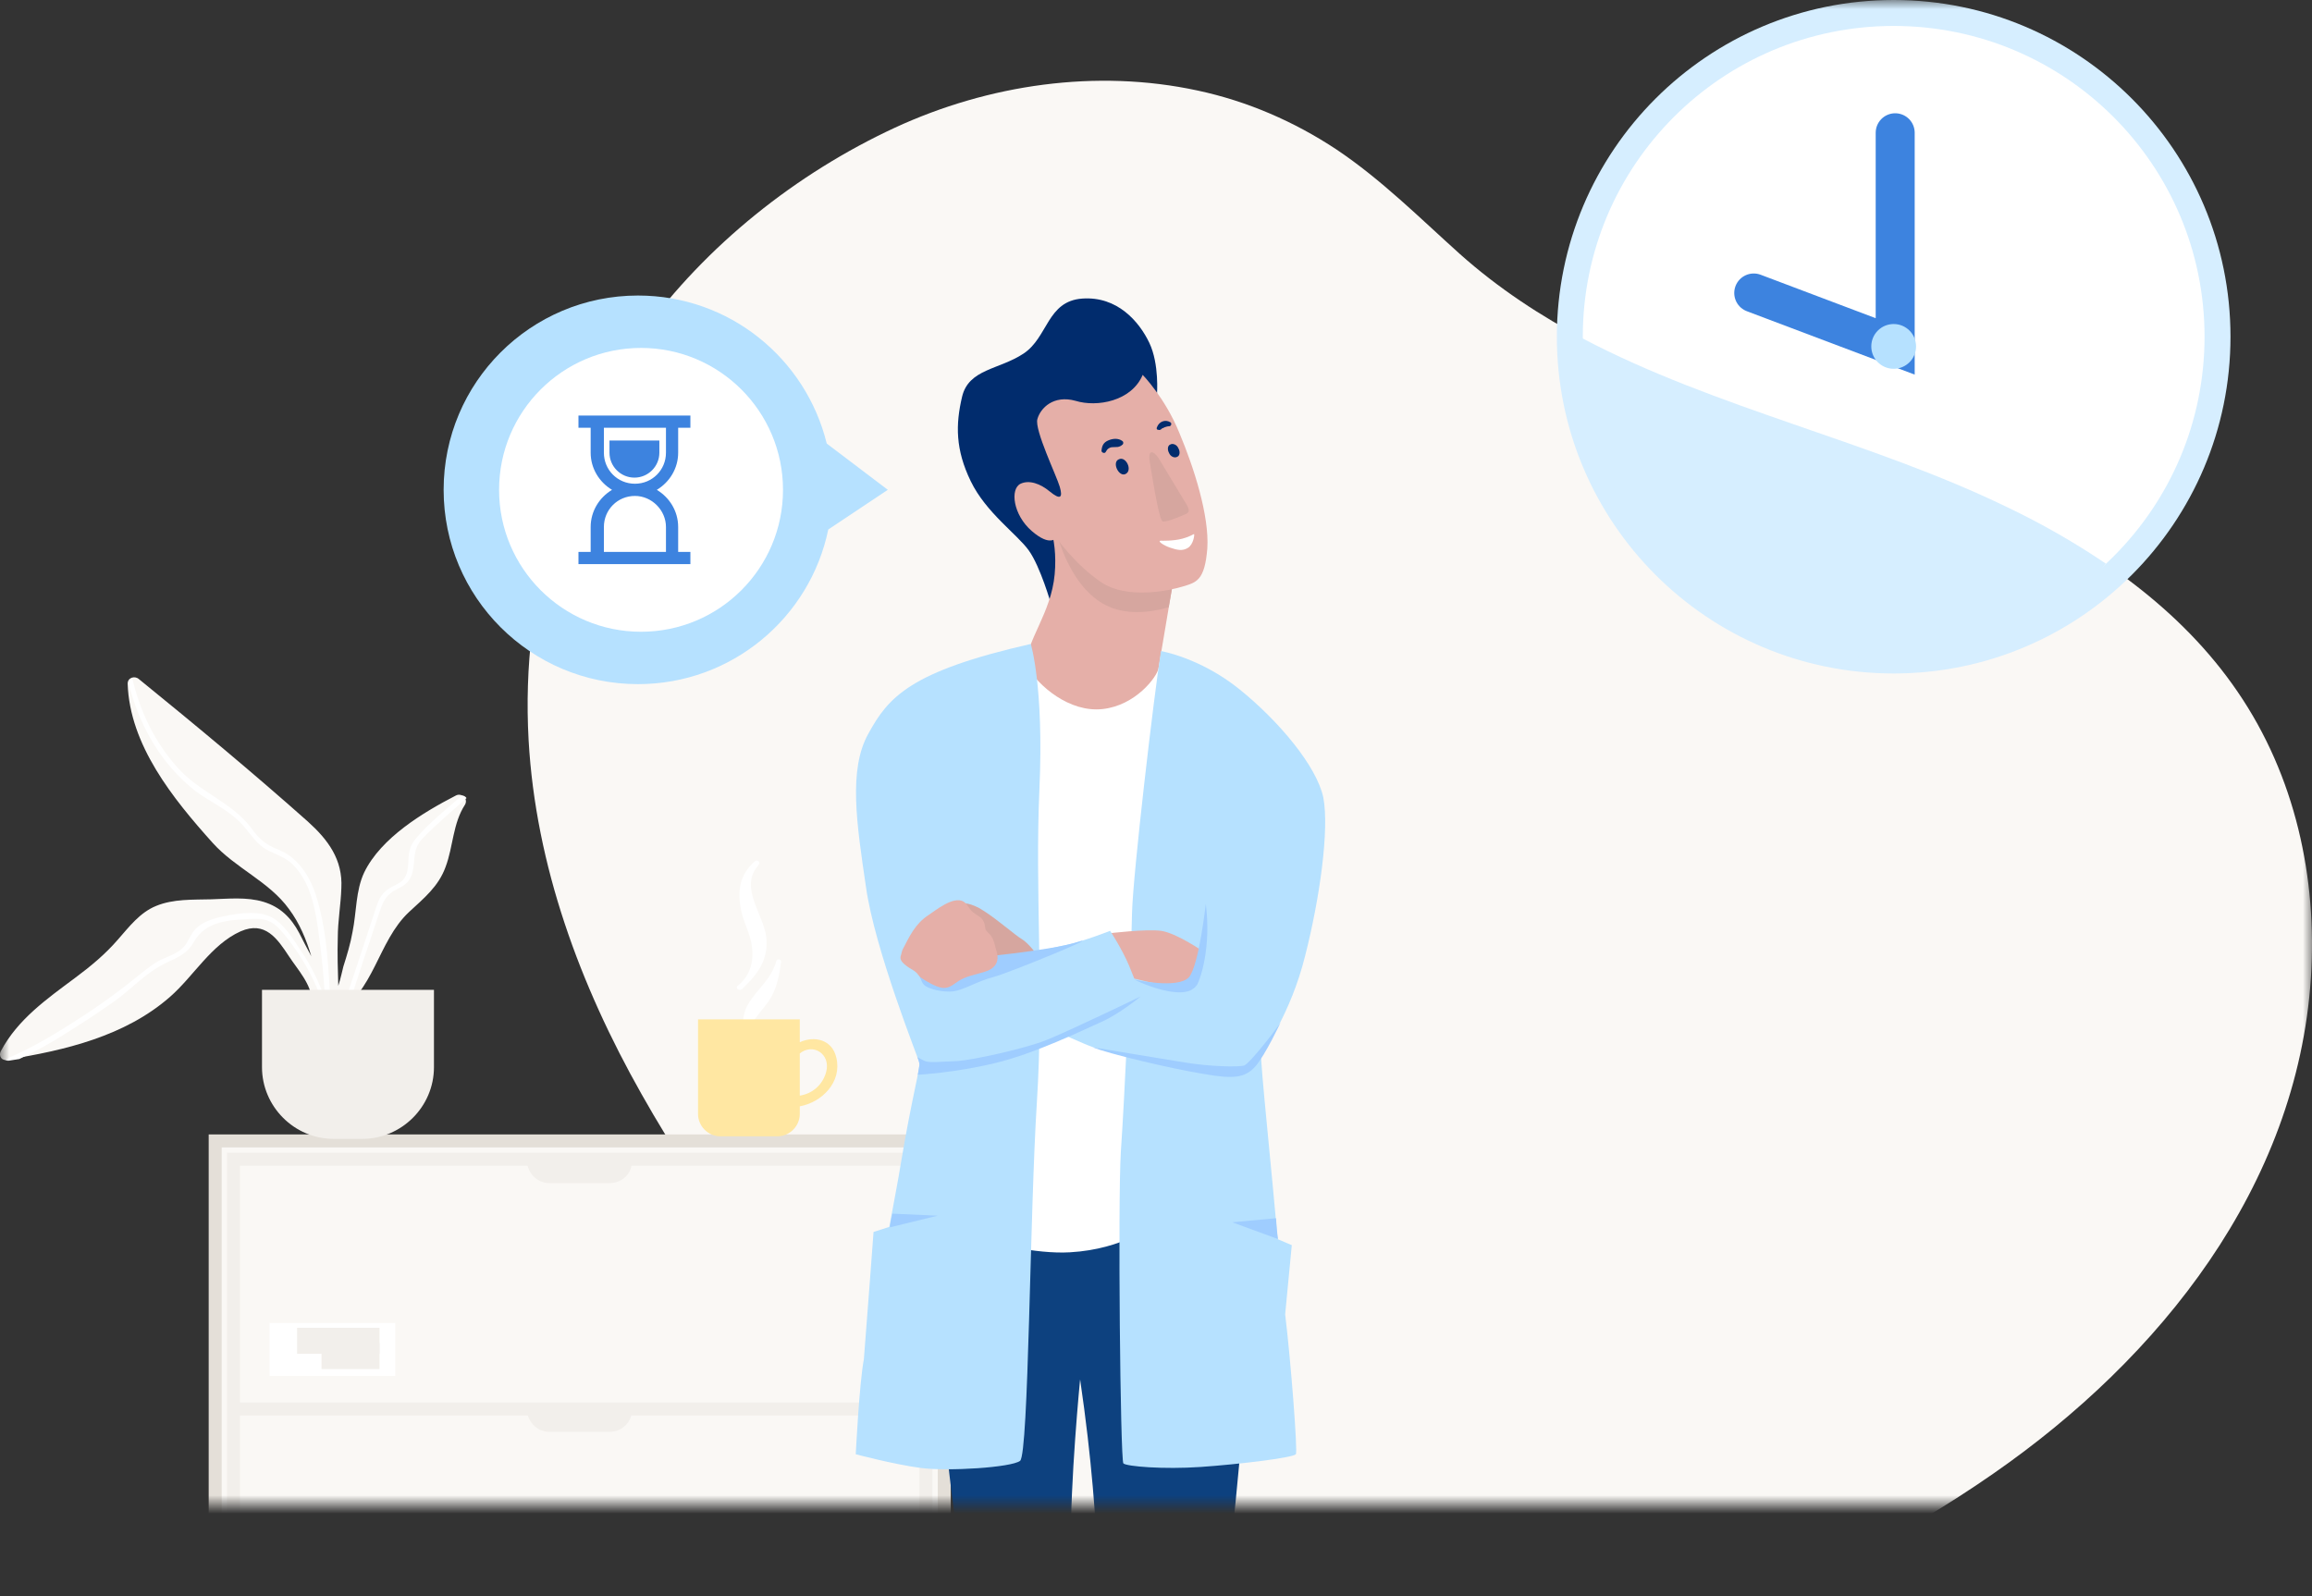 <svg width="126" height="87" viewBox="0 0 126 87" fill="none" xmlns="http://www.w3.org/2000/svg">
<rect x="0" y="0" width="126" height="87" fill="#333333" stroke="none"/>
<mask id="mask0" mask-type="alpha" maskUnits="userSpaceOnUse" x="0" y="0" width="126" height="82">
<rect width="126" height="82" rx="5" fill="white"/>
</mask>
<g mask="url(#mask0)">
<path d="M28.808 40.339C28.586 36.347 29.057 32.354 30.249 28.612C31.081 24.869 32.662 21.376 34.991 18.187C38.485 13.363 43.392 9.454 48.772 6.959C53.874 4.602 59.752 3.743 65.27 4.935C67.987 5.517 70.538 6.626 72.84 8.151C75.28 9.787 77.359 11.866 79.55 13.835C88.035 21.403 99.486 22.817 109.385 27.641C114.238 29.998 118.868 33.186 121.946 37.705C125.079 42.28 126.299 47.852 125.939 53.314C125.19 64.681 117.704 74.024 108.637 80.317C98.682 87.249 86.454 91.463 74.226 89.91C68.68 89.217 63.384 87.249 58.754 84.116C57.839 83.506 56.979 82.84 56.12 82.147C53.153 80.234 50.297 78.183 47.69 75.826C42.616 71.196 38.318 65.596 34.963 59.635C31.608 53.702 29.196 47.187 28.808 40.339Z" fill="#FAF8F5"/>
<path d="M11.727 62.186H51.461V120.601H11.727V62.186Z" fill="#FAF8F5" stroke="#E4DFD8" stroke-width="0.708" stroke-miterlimit="10"/>
<path d="M50.463 76.797H12.725" stroke="#F2EFEB" stroke-width="0.708" stroke-miterlimit="10"/>
<path d="M14.694 72.111H21.543V74.994H14.694V72.111Z" fill="white"/>
<path d="M33.216 78.044H29.944C29.279 78.044 28.724 77.49 28.724 76.824H34.436C34.464 77.49 33.909 78.044 33.216 78.044Z" fill="#F2EFEB"/>
<path d="M33.216 64.487H29.944C29.279 64.487 28.724 63.932 28.724 63.267H34.436C34.464 63.96 33.909 64.487 33.216 64.487Z" fill="#F2EFEB"/>
<path d="M20.683 73.913H17.522" stroke="#F2EFEB" stroke-width="1.417" stroke-miterlimit="10"/>
<path d="M20.683 73.081H16.191" stroke="#F2EFEB" stroke-width="1.417" stroke-miterlimit="10"/>
<path d="M12.725 63.184H50.463V119.437H12.725V63.184Z" stroke="#F2EFEB" stroke-width="0.708" stroke-miterlimit="10"/>
<path d="M40.204 53.73C40.869 53.203 41.091 52.427 40.98 51.595C40.897 50.902 40.536 50.32 40.398 49.654C40.176 48.573 40.287 47.686 41.147 46.937C41.285 46.826 41.479 47.02 41.341 47.131C41.341 47.159 41.313 47.159 41.313 47.187C40.287 48.351 41.59 49.821 41.757 51.041C41.895 52.177 41.396 52.981 40.62 53.73L40.592 53.758C40.536 53.813 40.481 53.868 40.426 53.924C40.259 54.035 40.065 53.841 40.204 53.73Z" fill="white"/>
<path d="M40.758 54.756C41.258 53.896 42.034 53.397 42.311 52.371C42.367 52.233 42.616 52.288 42.561 52.455V52.482C42.477 53.092 42.367 53.73 42.062 54.284C41.673 55.061 40.592 55.782 40.842 56.752C40.869 56.918 40.62 57.001 40.564 56.835C40.453 56.114 40.398 55.393 40.758 54.756Z" fill="white"/>
<path d="M43.587 55.56V56.807C44.363 56.447 45.361 56.641 45.583 57.667C45.888 58.97 44.807 60.079 43.587 60.3V60.716C43.587 61.382 43.032 61.936 42.367 61.936H39.261C38.596 61.936 38.041 61.382 38.041 60.716V55.56H43.587ZM45.028 58.415C45.278 57.445 44.307 56.835 43.587 57.417V59.718C44.28 59.607 44.834 59.136 45.028 58.415Z" fill="#FFE7A2"/>
<path d="M0.053 57.279C0.968 55.56 2.548 54.451 4.073 53.314C4.933 52.676 5.737 52.011 6.43 51.207C7.04 50.514 7.623 49.737 8.51 49.377C9.453 48.989 10.506 49.044 11.505 49.017C12.447 48.989 13.445 48.878 14.361 49.155C15.275 49.433 15.858 50.015 16.302 50.846C16.523 51.29 16.745 51.706 16.967 52.122C16.69 51.207 16.329 50.32 15.747 49.544C14.665 48.046 12.835 47.325 11.588 45.939C9.425 43.527 7.068 40.616 6.957 37.261C6.957 36.929 7.345 36.818 7.567 37.012C10.673 39.535 13.778 42.113 16.773 44.775C17.882 45.773 18.686 46.854 18.603 48.407C18.575 49.294 18.409 50.209 18.409 51.096C18.381 51.983 18.409 52.87 18.436 53.73C18.575 53.314 18.658 52.87 18.714 52.676C18.908 52.066 19.102 51.429 19.213 50.791C19.435 49.71 19.379 48.545 19.851 47.547C20.766 45.662 23.067 44.276 24.842 43.361C25.147 43.195 25.535 43.527 25.341 43.86C24.675 44.886 24.703 46.133 24.287 47.242C23.899 48.324 23.095 48.961 22.291 49.71C20.572 51.318 20.405 54.09 18.242 55.282C17.882 55.477 17.549 54.977 17.799 54.728V54.7C17.799 54.672 17.799 54.617 17.826 54.589L17.799 54.562C17.771 54.562 17.743 54.562 17.716 54.534V54.562C17.716 55.005 16.995 55.033 16.995 54.562C16.995 53.674 16.218 52.843 15.747 52.122C15.109 51.151 14.444 50.181 13.113 50.763C11.505 51.484 10.562 53.203 9.258 54.34C6.818 56.475 3.546 57.251 0.413 57.75C0.136 57.861 -0.114 57.584 0.053 57.279Z" fill="#FAF8F5"/>
<path d="M4.545 55.366C5.599 54.673 6.597 53.952 7.54 53.176C7.928 52.871 8.316 52.538 8.76 52.316C9.287 52.067 9.842 51.928 10.174 51.401C10.368 51.096 10.452 50.791 10.757 50.542C11.062 50.265 11.477 50.126 11.866 50.015C12.67 49.821 13.89 49.599 14.666 49.932C15.415 50.237 15.997 51.207 16.413 51.845C16.968 52.649 17.384 53.536 17.716 54.451C17.661 53.508 17.578 52.566 17.467 51.651C17.328 50.597 17.217 49.488 16.829 48.49C16.635 47.991 16.33 47.492 15.942 47.104C15.554 46.744 15.138 46.605 14.666 46.383C13.862 45.995 13.585 45.246 12.919 44.664C12.254 44.054 11.394 43.666 10.646 43.112C10.008 42.613 9.453 42.03 8.954 41.393C8.067 40.228 7.457 38.898 7.069 37.484C7.069 37.4 7.069 37.345 7.041 37.262C7.041 37.123 7.124 37.012 7.207 36.957C7.623 38.759 8.427 40.45 9.675 41.836C10.84 43.167 12.642 43.722 13.696 45.136C14.028 45.607 14.361 45.94 14.888 46.189C15.276 46.355 15.637 46.494 15.942 46.771C16.524 47.243 16.912 47.936 17.162 48.629C17.827 50.57 17.91 52.843 18.021 54.895C18.021 54.978 17.938 55.033 17.883 55.033C17.883 55.089 17.883 55.116 17.883 55.172C17.799 55.033 17.799 54.867 17.938 54.756V54.728C17.938 54.7 17.938 54.645 17.966 54.617L17.938 54.59C17.91 54.59 17.883 54.59 17.855 54.562V54.59C17.855 54.756 17.772 54.867 17.661 54.895C17.328 53.841 16.857 52.871 16.247 51.956C15.942 51.512 15.637 51.069 15.248 50.653C14.722 50.071 14.223 50.043 13.474 50.098C12.309 50.154 11.172 50.265 10.562 51.346C10.119 52.122 9.481 52.233 8.732 52.649C7.845 53.148 7.124 53.924 6.292 54.534C5.433 55.144 4.545 55.726 3.658 56.281C2.799 56.835 1.939 57.307 1.052 57.722C0.885 57.75 0.691 57.778 0.525 57.806C0.414 57.833 0.331 57.806 0.248 57.75C1.745 57.14 3.131 56.281 4.545 55.366Z" fill="white"/>
<path d="M19.851 51.429C20.073 50.764 20.295 50.07 20.517 49.405C20.656 48.989 20.822 48.657 21.238 48.407C21.46 48.268 21.709 48.185 21.903 48.019C22.264 47.686 22.236 47.215 22.264 46.771C22.291 46.355 22.375 46.05 22.652 45.718C23.373 44.858 24.316 44.11 25.175 43.361C25.286 43.361 25.369 43.416 25.425 43.5C24.621 44.221 23.789 44.914 23.04 45.69C22.458 46.3 22.652 46.827 22.486 47.52C22.402 47.852 22.264 48.074 21.986 48.268C21.82 48.379 21.626 48.462 21.432 48.573C20.988 48.878 20.85 49.211 20.683 49.71C20.462 50.348 20.267 50.985 20.046 51.623C19.685 52.676 19.352 53.758 18.992 54.811C18.881 54.922 18.742 55.033 18.604 55.116C19.047 53.896 19.436 52.676 19.851 51.429Z" fill="white"/>
<path d="M14.278 53.952V58.166C14.278 60.3 16.025 62.075 18.188 62.075H19.741C21.876 62.075 23.65 60.328 23.65 58.166V53.952H14.278Z" fill="#F2EFEB"/>
<path d="M103.202 36.708C93.064 36.708 84.846 28.491 84.846 18.354C84.846 8.218 93.064 0 103.202 0C113.339 0 121.558 8.218 121.558 18.354C121.558 28.491 113.339 36.708 103.202 36.708Z" fill="#D6EEFF"/>
<path d="M103.202 35.293C93.845 35.293 86.26 27.709 86.26 18.354C86.26 8.998 93.845 1.414 103.202 1.414C112.559 1.414 120.144 8.998 120.144 18.354C120.144 27.709 112.559 35.293 103.202 35.293Z" fill="white"/>
<path d="M103.285 7.236V18.881L95.576 15.969" stroke="#3D83DF" stroke-width="2.125" stroke-miterlimit="10" stroke-linecap="round"/>
<path d="M103.202 20.101C102.528 20.101 101.982 19.554 101.982 18.881C101.982 18.207 102.528 17.661 103.202 17.661C103.876 17.661 104.422 18.207 104.422 18.881C104.422 19.554 103.876 20.101 103.202 20.101Z" fill="#B6E1FF"/>
<path d="M34.769 37.289C39.871 37.289 44.141 33.685 45.139 28.861L48.384 26.698L45.056 24.176C43.919 19.546 39.76 16.108 34.769 16.108C28.919 16.108 24.177 20.849 24.177 26.698C24.177 32.548 28.919 37.289 34.769 37.289Z" fill="#B6E1FF"/>
<path d="M34.935 34.434C30.663 34.434 27.199 30.971 27.199 26.699C27.199 22.427 30.663 18.964 34.935 18.964C39.208 18.964 42.672 22.427 42.672 26.699C42.672 30.971 39.208 34.434 34.935 34.434Z" fill="white"/>
<path d="M37.625 22.651V23.316H36.959V24.675C36.959 25.534 36.488 26.283 35.795 26.699C36.488 27.114 36.959 27.863 36.959 28.723V30.081H37.625V30.746H31.525V30.081H32.19V28.723C32.19 27.863 32.662 27.114 33.355 26.699C32.662 26.283 32.19 25.534 32.19 24.675V23.316H31.525V22.651H37.625ZM36.294 23.316H32.911V24.675C32.911 25.617 33.66 26.366 34.603 26.366C35.545 26.366 36.294 25.617 36.294 24.675V23.316ZM35.934 24.009V24.675C35.934 25.423 35.324 26.033 34.575 26.033C33.826 26.033 33.216 25.423 33.216 24.675V24.009H35.934ZM34.603 27.031C33.66 27.031 32.911 27.78 32.911 28.723V30.081H36.294V28.723C36.294 27.808 35.518 27.031 34.603 27.031Z" fill="#3D83DF"/>
<path d="M109.385 27.642C111.243 28.529 113.045 29.555 114.764 30.719C112.241 33.824 107.666 35.904 103.174 35.904C93.83 35.904 85.567 27.642 86.232 18.437C93.552 22.291 101.899 24.01 109.385 27.642Z" fill="#D6EEFF"/>
<path d="M54.539 102.497C54.733 101.554 52.044 83.644 51.628 79.319C51.212 74.994 50.435 66.094 51.018 64.32C51.6 62.546 66.24 62.352 66.24 62.352C66.24 62.352 67.488 63.766 68.209 70.697C68.209 70.697 67.045 92.128 64.743 95.593C62.469 99.059 59.946 104.188 59.946 104.188V113.836C59.946 113.836 59.114 114.307 58.005 114.557C56.896 114.806 56.48 114.751 56.48 114.751L55.759 110.287L53.125 113.254C53.125 113.254 52.044 112.755 51.517 112.173C50.519 111.147 50.186 110.287 50.186 110.287C50.186 110.287 54.345 103.439 54.539 102.497ZM58.366 84.254C58.421 87.636 58.837 93.264 58.837 93.264C58.837 93.264 59.891 91.462 59.863 90.298C59.835 89.133 60.14 83.866 58.865 75.188C58.865 75.133 58.31 80.872 58.366 84.254Z" fill="#0D417F"/>
<path d="M56.452 35.709C56.452 35.709 56.952 36.651 59.003 37.234C61.055 37.788 63.246 36.291 63.246 36.291L62.941 66.705C62.941 66.705 61.277 68.091 58.31 68.257C56.425 68.368 53.957 67.703 53.957 67.703C53.957 67.703 54.317 38.481 56.452 35.709Z" fill="white"/>
<path d="M63.052 21.514C63.052 21.514 63.19 19.85 62.636 18.686C62.081 17.522 60.889 16.135 58.976 16.274C57.062 16.413 57.118 18.381 55.787 19.268C54.456 20.155 52.792 20.1 52.432 21.625C52.071 23.15 52.071 24.508 52.903 26.227C53.735 27.946 55.426 29.11 56.064 29.998C56.702 30.885 57.284 32.936 57.284 32.936C57.284 32.936 58.948 27.78 58.782 25.589C58.615 23.399 63.052 21.514 63.052 21.514Z" fill="#012C6D"/>
<path d="M63.967 31.495C63.967 31.495 63.218 35.958 63.135 36.43C63.052 36.901 61.887 38.453 60.085 38.648C58.282 38.842 56.591 37.4 55.926 36.263C55.926 34.905 57.284 33.435 57.478 31.301C57.672 29.166 56.924 27.946 56.924 27.946L63.967 31.495Z" fill="#E5AFA8"/>
<path d="M61.083 62.795C61.277 60.023 61.665 51.9 61.693 49.765C61.748 47.602 62.885 37.899 63.273 35.487C63.273 35.487 65.409 35.847 67.544 37.566C69.679 39.285 71.758 41.753 72.119 43.471C72.451 45.218 71.925 48.989 71.121 52.121C70.344 55.254 68.819 57.334 68.736 57.5C68.653 57.666 69.346 64.154 69.623 67.536C70.067 67.73 70.4 67.869 70.4 67.869L70.039 71.64C70.344 74.135 70.732 79.153 70.621 79.264C70.455 79.458 67.46 79.818 65.436 79.957C63.412 80.096 61.388 79.929 61.222 79.763C61.055 79.569 60.917 65.568 61.083 62.795Z" fill="#B6E1FF"/>
<path d="M63.024 57.749C63.024 57.749 60.085 57.251 59.586 57.084C59.087 56.918 57.534 56.197 57.534 56.197L61.139 53.646L64.022 55.005L63.024 57.749Z" fill="#B6E1FF"/>
<path d="M60.39 50.874C60.418 50.874 62.469 50.624 63.274 50.735C64.078 50.846 65.464 51.789 65.464 51.789C65.464 51.789 65.353 53.147 64.826 53.425C64.272 53.702 63.828 53.757 63.218 53.646C62.608 53.535 62.164 53.425 61.832 53.341C61.471 53.397 60.39 50.874 60.39 50.874Z" fill="#E5AFA8"/>
<path d="M55.121 52.066C55.121 52.066 55.149 52.066 55.177 52.066C55.537 52.038 57.395 51.678 58.199 51.484C59.087 51.29 60.501 50.735 60.501 50.735C60.501 50.735 61.139 51.706 61.527 52.62C61.915 53.535 62.164 54.312 62.164 54.312C62.164 54.312 60.057 55.559 59.253 55.864C58.449 56.169 56.536 57.361 54.567 57.611C52.598 57.86 55.121 52.066 55.121 52.066Z" fill="#B6E1FF"/>
<path d="M47.08 74.079C47.247 72 47.607 67.148 47.607 67.148L48.467 66.871C48.716 65.512 48.966 64.237 49.105 63.35C49.715 59.718 50.158 58.221 50.103 57.916C50.02 57.611 47.663 51.733 47.191 48.323C46.692 44.913 46.221 41.947 47.33 39.978C48.411 38.01 49.576 36.596 56.175 35.099C56.175 35.099 56.896 37.4 56.647 43C56.397 48.6 56.896 54.007 56.508 60.078C56.12 66.15 56.064 79.236 55.593 79.624C55.122 79.985 51.683 80.206 50.186 80.012C48.716 79.818 46.637 79.264 46.637 79.264C46.637 79.264 46.831 75.382 47.08 74.079Z" fill="#B6E1FF"/>
<path d="M62.164 54.312C62.164 54.312 58.199 56.224 57.007 56.696C55.815 57.167 53.014 57.777 52.182 57.833C51.35 57.86 50.657 57.943 50.408 57.833C50.158 57.722 49.992 57.611 49.992 57.611C49.992 57.611 50.13 57.916 50.103 58.082C50.075 58.248 50.02 58.581 50.02 58.581C50.02 58.581 52.071 58.47 54.234 57.943C56.425 57.417 59.031 56.141 60.029 55.698C61.028 55.254 62.164 54.312 62.164 54.312Z" fill="#9FCDFF"/>
<path d="M59.558 57.084C59.558 57.084 63.218 57.694 64.605 57.916C65.991 58.138 67.433 58.165 67.793 58.082C68.126 57.971 69.707 55.892 69.79 55.726C69.873 55.559 68.958 57.528 68.403 58.138C67.849 58.748 67.239 58.831 65.547 58.526C63.828 58.249 60.334 57.417 59.558 57.084Z" fill="#9FCDFF"/>
<path d="M65.714 49.266C65.714 49.238 65.353 52.593 64.799 53.258C64.216 53.924 61.832 53.397 61.832 53.397C61.832 53.397 62.747 53.868 63.717 54.035C64.688 54.201 65.048 53.951 65.242 53.674C65.409 53.369 66.019 51.678 65.714 49.266Z" fill="#9FCDFF"/>
<path d="M52.432 49.238C52.432 49.238 52.876 49.155 53.624 49.654C54.401 50.153 55.343 50.985 55.676 51.179C56.009 51.373 56.453 51.955 56.453 51.955C56.453 51.955 54.401 52.288 54.234 52.26C54.04 52.232 52.432 49.238 52.432 49.238Z" fill="#D6A69F"/>
<path d="M52.765 52.232C52.82 52.232 57.284 51.816 58.726 51.345C60.224 50.874 54.983 53.036 54.123 53.258C53.264 53.48 52.487 53.979 51.933 54.035C51.378 54.09 50.602 53.924 50.352 53.674C50.103 53.425 49.825 52.205 49.825 52.205H52.765V52.232Z" fill="#9FCDFF"/>
<path d="M49.188 51.761C49.576 51.013 49.881 50.347 50.602 49.876C51.018 49.599 51.933 48.85 52.487 49.127C52.737 49.266 52.82 49.571 53.042 49.737C53.291 49.931 53.486 49.959 53.624 50.264C53.68 50.403 53.68 50.541 53.707 50.652C53.791 50.819 53.929 50.874 54.012 51.013C54.179 51.234 54.234 51.623 54.317 51.872C54.484 52.454 54.206 52.815 53.624 52.981C53.097 53.147 52.626 53.203 52.182 53.508C51.905 53.702 51.683 53.896 51.323 53.84C50.99 53.785 50.463 53.48 50.186 53.286C50.103 53.231 50.02 53.092 49.964 53.036C49.798 52.87 49.631 52.815 49.437 52.676C49.188 52.482 49.049 52.343 49.077 52.149C49.105 52.066 49.16 51.817 49.188 51.761Z" fill="#E5AFA8"/>
<path d="M57.506 28.722H57.617L59.281 29.166L63.967 31.495C63.967 31.495 63.856 32.215 63.69 33.103C62.691 33.38 61.333 33.574 60.168 32.936C58.116 31.799 57.506 28.722 57.506 28.722Z" fill="#D6A69F"/>
<path d="M62.275 20.433C62.275 20.433 63.495 21.68 64.272 23.593C65.076 25.506 65.908 28.113 65.797 29.887C65.658 31.661 65.187 31.744 64.466 31.966C63.745 32.188 61.443 32.687 60.029 31.744C58.615 30.802 57.561 29.305 57.561 29.305C57.561 29.305 57.256 29.831 56.23 28.944C55.205 28.057 55.038 26.643 55.62 26.366C56.092 26.144 56.702 26.366 57.201 26.782C57.811 27.281 57.922 27.114 57.755 26.532C57.589 25.95 56.369 23.427 56.535 22.845C56.702 22.235 57.423 21.514 58.615 21.847C59.78 22.207 61.665 21.874 62.275 20.433Z" fill="#E5AFA8"/>
<path d="M60.972 25.035C61.36 24.841 61.748 25.645 61.333 25.839C60.972 26.005 60.584 25.201 60.972 25.035Z" fill="#012C6D"/>
<path d="M63.773 24.231C63.911 24.148 64.133 24.231 64.216 24.425C64.327 24.619 64.299 24.841 64.161 24.896C64.022 24.98 63.8 24.896 63.717 24.702C63.606 24.508 63.634 24.286 63.773 24.231Z" fill="#012C6D"/>
<path d="M60.39 24.009C60.639 23.898 60.944 23.87 61.166 24.037C61.249 24.092 61.222 24.231 61.139 24.259C61.111 24.286 61.083 24.314 61.055 24.314C60.972 24.369 60.861 24.369 60.75 24.369C60.639 24.369 60.529 24.369 60.445 24.425C60.334 24.48 60.307 24.563 60.251 24.647C60.196 24.73 60.029 24.674 60.029 24.563C60.057 24.286 60.14 24.12 60.39 24.009Z" fill="#012C6D"/>
<path d="M63.052 23.288C63.163 22.983 63.495 22.845 63.773 23.011C63.883 23.067 63.828 23.233 63.717 23.233C63.634 23.233 63.551 23.261 63.468 23.288C63.44 23.316 63.329 23.344 63.301 23.372C63.301 23.372 63.301 23.399 63.273 23.399C63.246 23.427 63.163 23.455 63.135 23.427C63.024 23.427 63.024 23.344 63.052 23.288Z" fill="#012C6D"/>
<path d="M62.636 25.007C62.636 25.007 63.135 28.334 63.357 28.417C63.579 28.5 64.66 28.001 64.66 28.001C64.937 27.863 64.688 27.53 64.466 27.169C64.244 26.809 63.329 25.284 63.163 25.007C62.996 24.73 62.608 24.369 62.636 25.007Z" fill="#D6A69F"/>
<path d="M63.274 29.471C63.274 29.471 63.939 29.498 64.438 29.36C64.937 29.221 65.02 29.11 65.076 29.11C65.104 29.138 65.048 29.665 64.743 29.859C64.438 30.053 64.133 29.97 63.8 29.859C63.44 29.748 63.024 29.471 63.274 29.471Z" fill="white"/>
<path d="M69.54 66.399C69.568 66.815 69.596 67.176 69.651 67.536L67.156 66.621L69.54 66.399Z" fill="#9FCDFF"/>
<path d="M48.633 66.15L51.101 66.261L48.495 66.898C48.522 66.649 48.578 66.4 48.633 66.15Z" fill="#9FCDFF"/>
</g>
</svg>
